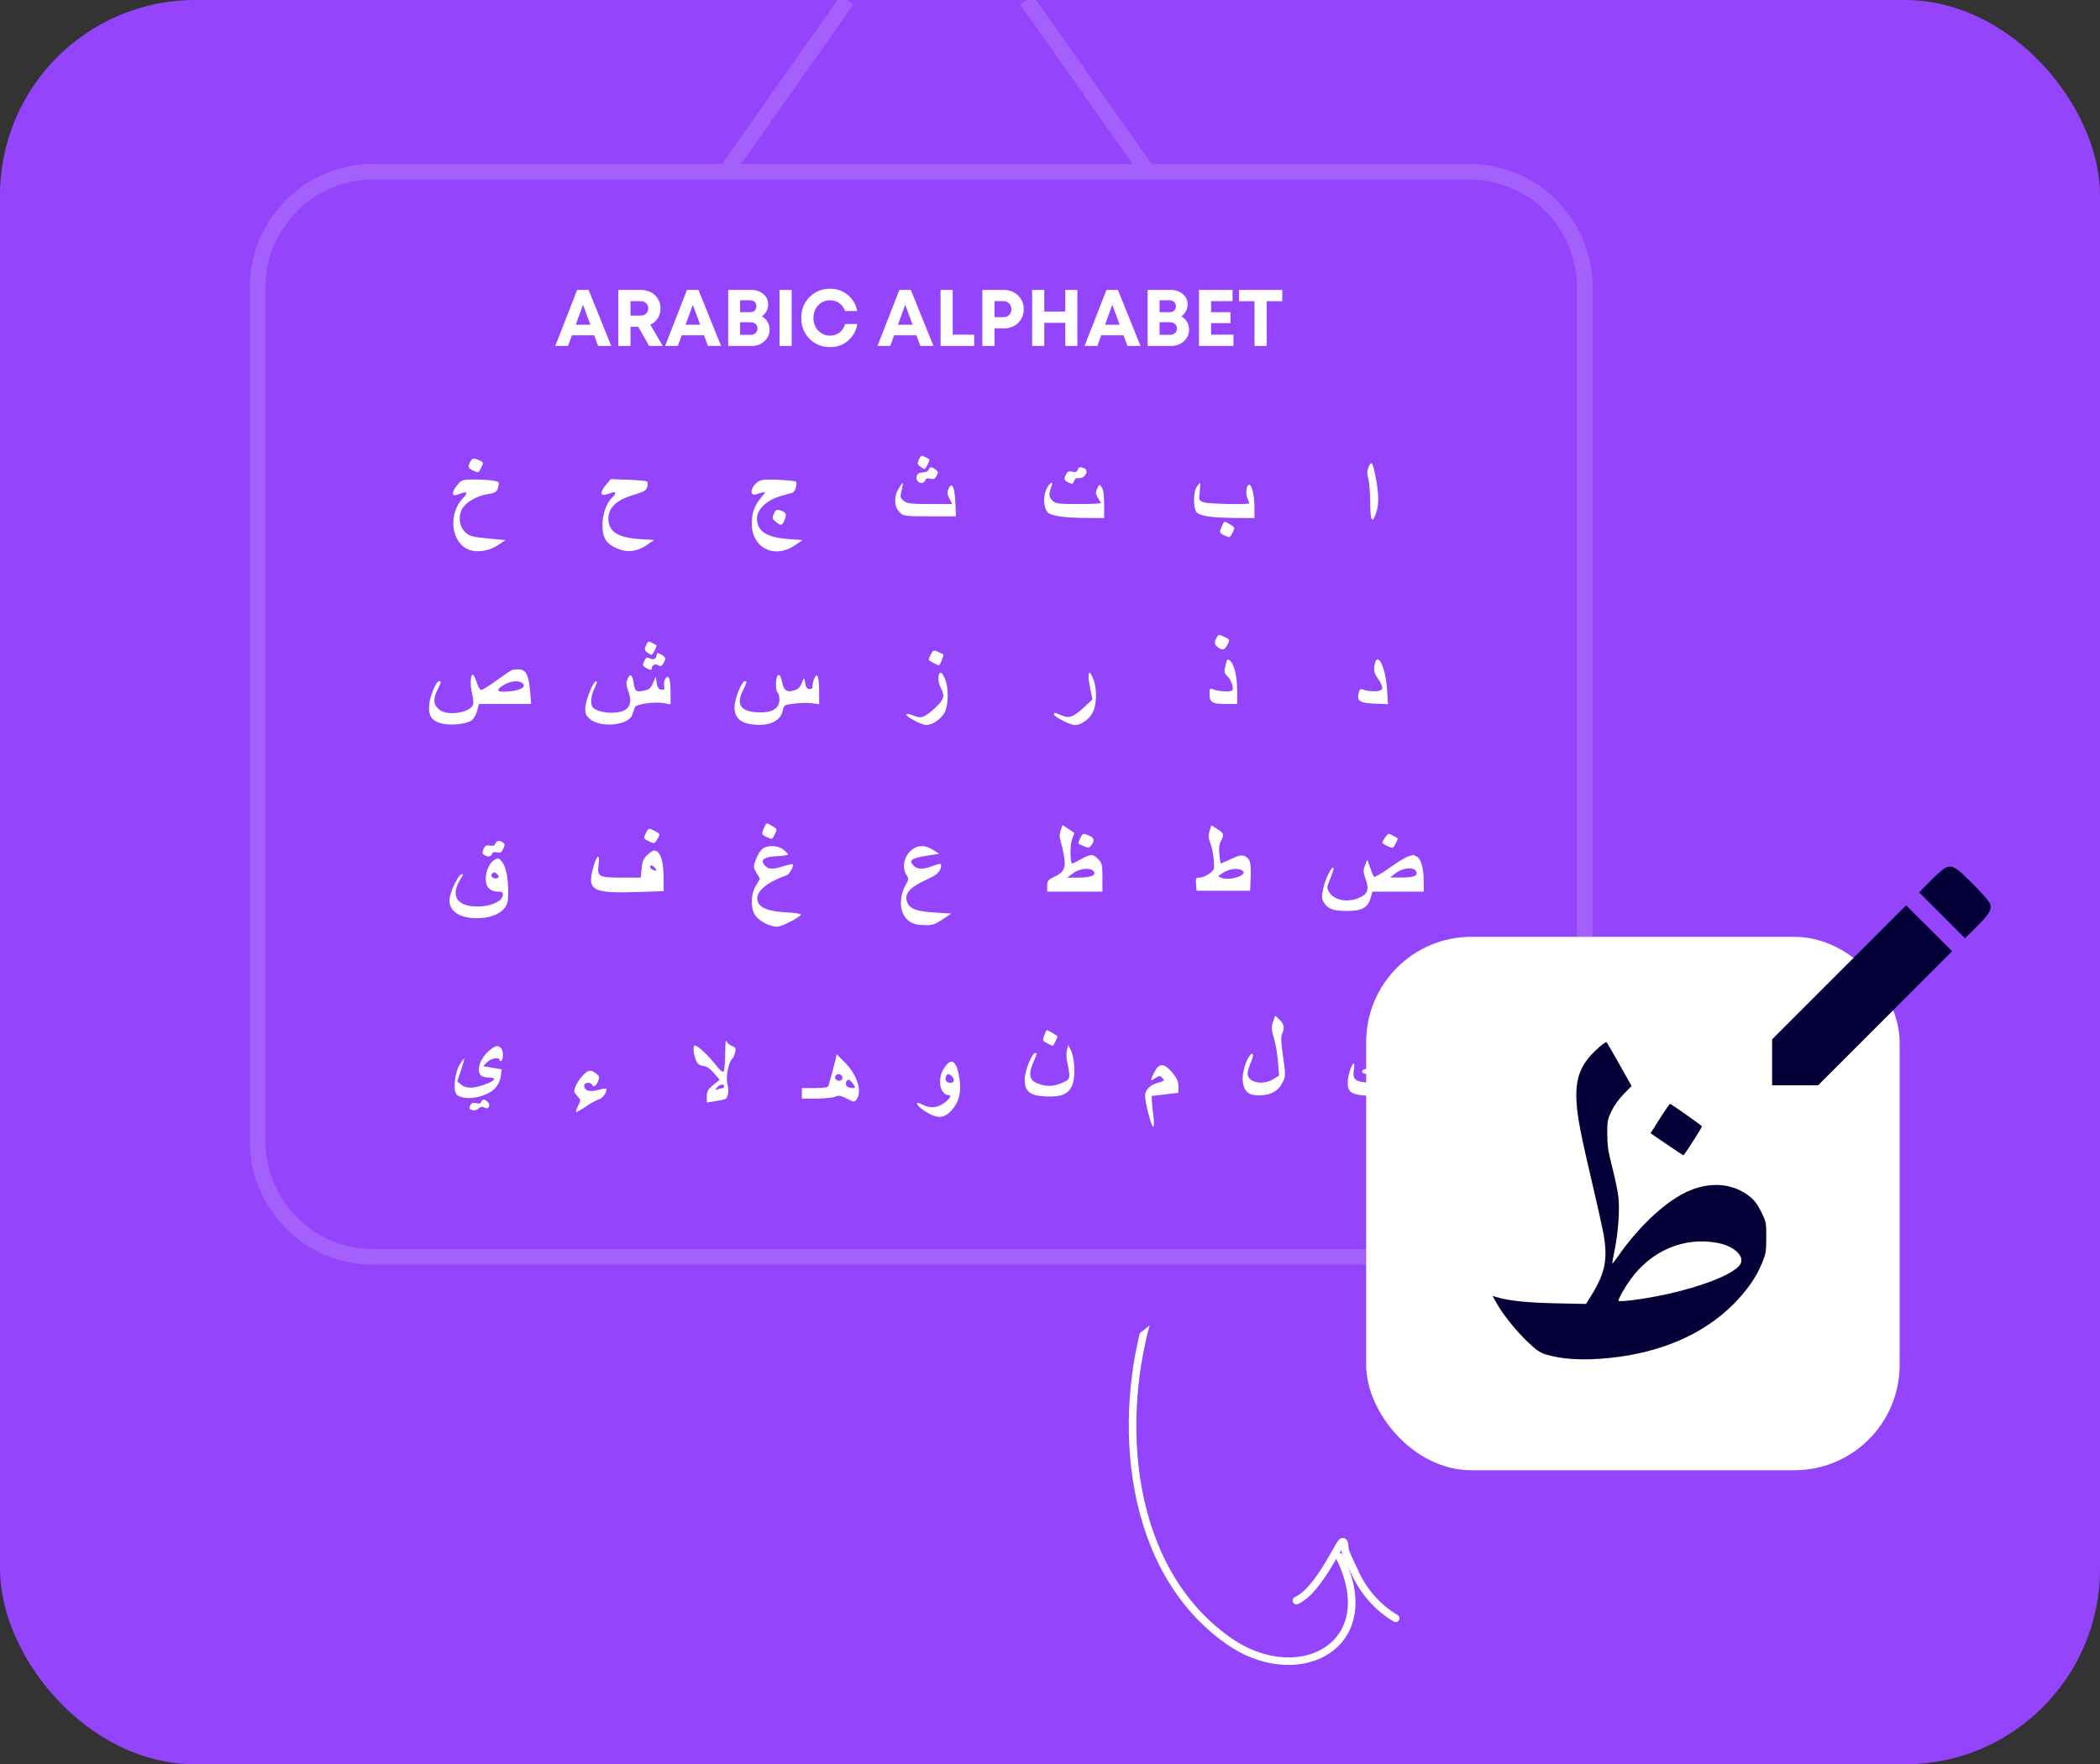 <?xml version="1.0" encoding="UTF-8"?> <svg xmlns="http://www.w3.org/2000/svg" width="269" height="226" viewBox="0 0 269 226" fill="none"><rect x="0" y="0" width="269" height="226" fill="#333333" stroke="none"/> <g clip-path="url(#clip0_61_101)"> <rect width="269" height="226" rx="25" fill="#9444FA"></rect> <path fill-rule="evenodd" clip-rule="evenodd" d="M117.713 58.852C117.483 59.365 117.504 59.489 117.867 59.759C118.099 59.931 118.353 60.071 118.432 60.071C118.584 60.071 119.149 58.927 119.041 58.837C119.007 58.808 118.754 58.666 118.479 58.521C118.036 58.287 117.95 58.324 117.713 58.852ZM60.237 59.158C59.897 59.802 59.949 59.972 60.571 60.26C61.313 60.603 61.275 60.616 61.651 59.878C61.964 59.265 61.954 59.224 61.425 58.979C60.669 58.63 60.502 58.654 60.237 59.158ZM175.308 59.81C175.107 60.303 175.098 60.694 175.275 61.339C175.405 61.816 175.512 63.2 175.513 64.415C175.514 66.86 175.821 67.237 176.352 65.446C176.661 64.406 176.596 62.963 176.14 60.745C175.819 59.178 175.645 58.983 175.308 59.81ZM118.947 60.184C118.876 60.373 118.546 60.521 118.195 60.521C117.752 60.521 117.526 60.66 117.42 60.998C117.19 61.736 118.236 62.244 118.507 61.526C118.596 61.29 118.804 61.226 119.176 61.321C119.591 61.427 119.778 61.341 119.983 60.951C120.209 60.523 120.188 60.397 119.849 60.145C119.328 59.759 119.104 59.768 118.947 60.184ZM138.029 60.208C137.933 60.463 137.734 60.528 137.351 60.43C136.95 60.328 136.748 60.406 136.578 60.729C136.24 61.371 136.29 61.545 136.89 61.822C137.356 62.038 137.451 62.011 137.572 61.623C137.656 61.354 137.869 61.2 138.103 61.24C138.921 61.38 139.605 60.267 138.875 59.983C138.337 59.773 138.177 59.816 138.029 60.208ZM58.589 62.111C58.013 62.806 57.838 63.441 58.223 63.441C58.337 63.441 58.699 63.337 59.028 63.21C59.869 62.886 59.963 63.117 59.284 63.837C57.529 65.697 57.696 68.971 59.608 70.189C60.665 70.863 62.438 70.712 63.769 69.836L64.765 69.181L62.884 69.01C60.375 68.781 60.061 68.69 59.436 68.005C58.736 67.239 58.703 65.781 59.365 64.926C59.935 64.189 61.227 63.5 62.391 63.311C63.501 63.131 63.669 63.013 63.843 62.291C63.973 61.75 63.918 61.691 63.158 61.563C62.703 61.487 61.618 61.423 60.746 61.422C59.247 61.42 59.131 61.457 58.589 62.111ZM77.639 62.087C76.876 63.007 76.851 63.54 77.579 63.354C77.872 63.28 78.27 63.157 78.464 63.081C78.917 62.905 78.92 63.299 78.468 63.68C77.746 64.288 77.194 65.773 77.175 67.158C77.152 68.853 77.594 69.606 78.979 70.228C80.292 70.817 81.606 70.678 82.859 69.815L83.795 69.17L81.914 69.048C79.129 68.868 77.931 68.084 77.931 66.443C77.931 65.03 78.966 64.047 81.134 63.399C82.492 62.994 82.794 62.817 82.907 62.363C82.981 62.062 82.981 61.754 82.907 61.679C82.833 61.604 81.751 61.504 80.502 61.457L78.232 61.371L77.639 62.087ZM96.906 61.862C96.117 62.495 96.037 63.548 96.795 63.326C98.23 62.907 98.192 62.888 97.525 63.693C96.641 64.757 96.297 65.708 96.298 67.085C96.3 70.145 99.142 71.621 101.73 69.905L102.825 69.18L100.944 69.043C98.172 68.841 96.961 68.037 96.961 66.398C96.961 65.263 98.251 64.04 99.958 63.558C100.683 63.353 101.397 63.147 101.546 63.099C101.859 62.997 102.174 61.919 101.955 61.697C101.874 61.614 100.841 61.508 99.66 61.461C97.719 61.383 97.456 61.421 96.906 61.862ZM115.103 62.599C114.482 63.633 114.526 64.895 115.206 65.586C115.735 66.123 115.837 66.137 119.102 66.137H122.455L122.375 64.35C122.286 62.37 121.933 61.65 121.512 62.59C121.309 63.042 121.33 63.295 121.617 63.859L121.976 64.565H119.119C116.673 64.565 116.189 64.505 115.758 64.151C115.3 63.774 115.276 63.655 115.489 62.803C115.617 62.289 115.682 61.869 115.632 61.869C115.582 61.869 115.344 62.197 115.103 62.599ZM134.025 62.686C133.585 63.628 133.682 65.099 134.22 65.646C134.658 66.09 136.321 66.325 139.169 66.346L141.438 66.362V64.608C141.438 63.451 141.331 62.705 141.125 62.419C140.823 62 140.803 62.006 140.541 62.592C140.313 63.098 140.328 63.291 140.632 63.761C140.831 64.071 140.995 64.378 140.995 64.444C140.995 64.51 139.701 64.565 138.118 64.565C135.497 64.565 135.201 64.523 134.78 64.096C134.333 63.642 134.319 63.264 134.711 62.227C134.986 61.5 134.394 61.896 134.025 62.686ZM153.289 62.368C152.861 62.988 152.832 64.998 153.244 65.569C153.619 66.09 155.141 66.324 158.31 66.346L160.689 66.362V64.935C160.689 63.476 160.357 62.093 160.007 62.093C159.669 62.093 159.515 63.226 159.775 63.806C159.913 64.111 160.025 64.407 160.025 64.463C160.025 64.672 154.72 64.555 154.145 64.334C153.579 64.115 153.554 64.045 153.678 62.986C153.75 62.371 153.769 61.869 153.721 61.869C153.672 61.869 153.478 62.093 153.289 62.368ZM99.128 65.812C98.887 66.349 98.914 66.461 99.372 66.838C100.061 67.404 100.179 67.377 100.506 66.574C100.808 65.835 100.693 65.606 99.895 65.362C99.498 65.24 99.344 65.33 99.128 65.812ZM156.52 67.383C156.163 68.18 156.188 68.277 156.827 68.572C157.568 68.915 157.531 68.928 157.903 68.199C158.212 67.591 158.2 67.549 157.597 67.188C156.8 66.71 156.824 66.705 156.52 67.383ZM155.86 81.658C155.501 82.241 155.533 82.549 155.987 82.899C156.576 83.353 156.884 83.273 157.241 82.573C157.558 81.95 157.549 81.926 156.843 81.585C156.167 81.257 156.104 81.262 155.86 81.658ZM82.752 82.666C82.521 83.179 82.542 83.303 82.906 83.573C83.137 83.745 83.391 83.885 83.47 83.885C83.622 83.885 84.188 82.741 84.08 82.651C84.045 82.622 83.792 82.48 83.517 82.335C83.074 82.101 82.989 82.138 82.752 82.666ZM119.2 83.885C118.871 84.53 118.879 84.554 119.518 84.889C119.878 85.079 120.216 85.233 120.268 85.233C120.401 85.233 120.937 83.884 120.833 83.811C120.786 83.778 120.476 83.633 120.142 83.488C119.582 83.243 119.511 83.273 119.2 83.885ZM84.124 83.829C84.113 84.356 83.725 84.597 83.279 84.355C82.897 84.147 82.778 84.18 82.587 84.542C82.46 84.782 82.357 85.071 82.357 85.183C82.357 85.424 83.462 85.973 83.466 85.734C83.477 85.227 83.868 84.972 84.288 85.201C84.655 85.4 84.775 85.346 85.029 84.864C85.299 84.351 85.286 84.256 84.908 83.975C84.441 83.628 84.129 83.57 84.124 83.829ZM156.977 85.236C156.779 86.025 156.804 86.208 157.155 86.539C157.707 87.062 158.107 88.169 157.841 88.44C157.614 88.669 155.952 88.564 155.323 88.281C154.996 88.133 154.935 88.226 154.935 88.871C154.935 89.97 155.257 90.176 156.971 90.176H158.476V88.591C158.476 86.697 158.133 85.17 157.597 84.677C157.231 84.341 157.191 84.377 156.977 85.236ZM176.07 85.216C175.955 85.91 176.034 86.228 176.496 86.918C177.322 88.155 177.251 88.5 176.163 88.544C175.668 88.564 175.022 88.488 174.728 88.374C174.259 88.193 174.174 88.241 174.046 88.757C173.788 89.801 174.164 90.057 176.067 90.13L177.791 90.196L177.673 88.333C177.486 85.389 176.395 83.266 176.07 85.216ZM65.553 85.84C65.379 85.913 64.493 86.514 63.584 87.176C62.676 87.837 61.806 88.379 61.651 88.379C61.496 88.379 61.25 88 61.105 87.536C60.959 87.073 60.757 86.603 60.657 86.493C60.305 86.104 60.172 87.539 60.451 88.72C60.606 89.376 60.675 90.068 60.603 90.257C60.207 91.305 57.383 91.745 56.3 90.927C55.526 90.343 55.436 89.551 56.012 88.405C56.529 87.376 56.553 87.255 56.25 87.255C55.884 87.255 55.122 89.022 54.987 90.184C54.819 91.621 55.248 92.314 56.522 92.662C57.631 92.966 59.67 92.776 60.382 92.303C60.653 92.122 60.983 91.57 61.114 91.075L61.352 90.176H64.695H68.038L67.908 88.605C67.737 86.528 67.39 85.808 66.534 85.751C66.169 85.728 65.728 85.767 65.553 85.84ZM120.343 86.282C120.093 86.535 120.194 87.563 120.527 88.154C121.06 89.1 120.921 89.612 119.863 90.602C118.454 91.92 118.013 92.086 117.029 91.669C116.585 91.48 116.173 91.407 116.113 91.505C115.958 91.759 118.047 92.872 118.676 92.871C119.448 92.87 120.561 92.097 121.008 91.253C121.525 90.275 121.523 87.868 121.003 86.862C120.599 86.08 120.568 86.052 120.343 86.282ZM139.446 86.683C139.446 86.986 139.559 87.766 139.696 88.417L139.946 89.601L138.874 90.586C137.468 91.879 136.975 92.058 135.979 91.635C135.043 91.238 135.021 91.235 135.021 91.52C135.021 91.816 137.098 92.872 137.679 92.872C138.446 92.872 139.375 92.255 139.895 91.401C140.495 90.415 140.565 88.253 140.038 86.975C139.635 85.998 139.446 85.905 139.446 86.683ZM80.387 86.959C80.172 87.439 80.194 87.746 80.506 88.627C81.146 90.434 80.42 91.299 78.263 91.299C77.201 91.299 76.152 90.97 75.892 90.555C75.593 90.077 75.709 89.054 76.165 88.145C76.418 87.642 76.509 87.255 76.374 87.255C75.997 87.255 74.999 89.693 74.973 90.676C74.955 91.379 75.074 91.677 75.535 92.079C76.912 93.281 80.483 92.942 80.989 91.561C81.11 91.232 81.259 90.8 81.321 90.602C81.452 90.18 83.9 89.846 85.136 90.081L85.897 90.226L85.894 88.684C85.89 86.921 85.686 86.364 85.243 86.906C85.087 87.097 85.009 87.511 85.068 87.828C85.159 88.312 85.102 88.392 84.707 88.334C84.36 88.284 84.205 88.061 84.115 87.48L83.993 86.694L83.641 87.507C83.357 88.162 83.133 88.349 82.487 88.472C81.461 88.668 81.338 88.577 81.168 87.498C80.992 86.383 80.728 86.2 80.387 86.959ZM99.529 86.713C99.317 87.274 99.373 88.563 99.616 88.716C99.738 88.792 99.838 89.204 99.838 89.631C99.838 90.787 98.859 91.35 97.029 91.246C94.83 91.12 94.26 90.231 95.191 88.379C95.698 87.368 95.72 87.255 95.402 87.255C95.001 87.255 94.089 89.562 94.087 90.579C94.084 91.844 94.756 92.554 96.159 92.767C98.379 93.105 99.976 92.439 100.253 91.058C100.404 90.311 100.446 90.284 101.727 90.123C102.453 90.032 103.469 90.013 103.986 90.081L104.927 90.204L104.924 88.561C104.92 86.611 104.678 86.013 104.284 86.979C104.138 87.338 104.048 87.775 104.085 87.949C104.125 88.139 103.975 88.266 103.71 88.266C103.376 88.266 103.236 88.073 103.139 87.48C103.033 86.825 102.984 86.769 102.847 87.143C102.512 88.057 102.32 88.267 101.644 88.464C100.779 88.716 100.377 88.414 100.184 87.368C100.022 86.489 99.725 86.193 99.529 86.713ZM66.844 87.461C67.674 87.995 66.425 88.594 64.47 88.601C63.553 88.604 63.63 88.231 64.663 87.669C65.479 87.224 66.347 87.141 66.844 87.461ZM97.882 106.025C97.524 106.821 97.549 106.919 98.188 107.214C98.93 107.557 98.893 107.57 99.264 106.841C99.574 106.232 99.561 106.191 98.959 105.83C98.162 105.351 98.186 105.347 97.882 106.025ZM135.883 106.3C135.757 106.637 135.707 107.115 135.772 107.362C136.718 110.961 136.633 111.565 135.076 112.299C134.25 112.689 134.135 112.832 134.135 113.479V114.215H137.676H141.216V112.407C141.216 110.788 141.16 110.542 140.673 110.048C139.995 109.36 139.764 109.361 138.472 110.058C137.899 110.367 137.396 110.62 137.353 110.62C137.07 110.62 137.031 108.364 137.3 107.587L137.612 106.689L136.862 106.188L136.112 105.688L135.883 106.3ZM154.942 106.443C154.761 107.002 154.778 107.353 155.015 107.942C155.396 108.888 155.663 111.096 155.435 111.419C155.103 111.89 154.163 112.417 153.656 112.417C153.193 112.417 153.146 112.507 153.207 113.26L153.276 114.102H156.706H160.135L160.202 112.534C160.286 110.554 160.145 109.992 159.487 109.688C159.057 109.489 158.728 109.552 157.696 110.032C157 110.355 156.407 110.62 156.378 110.62C156.349 110.62 156.266 110.117 156.194 109.501C156.105 108.736 156.165 108.185 156.383 107.76C156.828 106.893 156.788 106.754 155.933 106.201L155.179 105.714L154.942 106.443ZM82.707 106.765C82.389 107.389 82.398 107.412 83.108 107.755C83.825 108.102 83.84 108.098 84.209 107.463C84.581 106.824 84.579 106.817 83.924 106.473C83.068 106.024 83.086 106.02 82.707 106.765ZM138.375 107.373C138.042 108.116 138.014 108.05 138.812 108.386C139.429 108.646 139.539 108.632 139.808 108.258C140.246 107.649 140.182 107.356 139.546 107.062C138.762 106.699 138.666 106.724 138.375 107.373ZM177.408 107.3C177.218 107.575 177.063 107.862 177.063 107.938C177.063 108.086 178.073 108.598 178.366 108.598C178.54 108.598 179.129 107.465 179.008 107.364C178.858 107.239 177.968 106.801 177.865 106.801C177.803 106.801 177.597 107.026 177.408 107.3ZM63.459 108.062C63.364 108.311 63.144 108.39 62.754 108.315C62.309 108.228 62.132 108.324 61.939 108.754C61.744 109.19 61.758 109.347 62.012 109.509C62.485 109.813 62.882 109.765 63.025 109.386C63.11 109.16 63.323 109.094 63.676 109.184C64.095 109.291 64.255 109.197 64.47 108.717C64.692 108.223 64.683 108.08 64.421 107.912C63.943 107.605 63.612 107.657 63.459 108.062ZM97.692 108.71C97.432 108.895 97.049 109.498 96.842 110.049C96.478 111.016 96.481 111.08 96.906 111.811L97.347 112.57L96.823 113.449C96.183 114.523 96.118 116.196 96.679 117.162C97.12 117.919 98.573 118.709 99.52 118.706C100.132 118.704 102.316 117.607 102.584 117.167C102.652 117.056 101.838 116.923 100.774 116.871C98.303 116.751 97.103 116.222 97.005 115.211C96.9 114.123 98.315 112.963 100.781 112.114C101.138 111.991 101.728 110.892 101.54 110.701C101.496 110.656 100.97 110.77 100.372 110.954C98.915 111.403 98.433 111.38 97.95 110.838C97.328 110.14 97.875 109.743 99.563 109.669C100.32 109.636 100.941 109.541 100.942 109.457C100.943 109.373 100.681 109.095 100.361 108.839C99.67 108.287 98.375 108.225 97.692 108.71ZM116.644 108.991C115.79 109.767 115.531 111.166 116.085 112.023C116.428 112.554 116.423 112.634 116.016 113.345C115.352 114.505 115.207 116.024 115.667 117.009C116.101 117.938 116.857 118.419 117.985 118.484C119.376 118.565 119.653 118.492 120.76 117.756L121.855 117.029L119.752 116.89C117.417 116.736 116.599 116.447 116.242 115.651C115.746 114.546 116.449 113.693 118.704 112.666C119.802 112.166 120.26 111.825 120.425 111.384C120.731 110.565 120.584 110.494 119.473 110.925C118.207 111.416 117.473 111.39 116.982 110.839C116.402 110.189 116.773 109.923 118.692 109.62L120.306 109.364L119.531 108.87C118.462 108.187 117.485 108.228 116.644 108.991ZM83 109.45C82.43 109.967 82.279 110.301 82.189 111.251L82.079 112.417H79.59C76.67 112.417 76.468 112.3 76.68 110.729C76.866 109.35 76.48 109.448 76.059 110.886C75.124 114.08 75.751 114.456 81.698 114.262L85.012 114.154L85.011 112.555C85.009 110.61 84.692 109.355 84.125 109.046C83.782 108.86 83.563 108.939 83 109.45ZM180.36 109.712C180.043 109.81 178.968 110.47 177.97 111.18C176.972 111.89 176.086 112.401 176.001 112.316C175.916 112.23 175.691 111.696 175.501 111.128L175.156 110.095L174.857 110.829C174.596 111.468 174.607 111.704 174.942 112.648C175.407 113.961 175.192 114.542 174.065 115.02C172.593 115.645 170.948 115.341 170.291 114.323C169.929 113.762 169.935 113.682 170.416 112.504C170.693 111.826 170.869 111.221 170.808 111.159C170.582 110.929 169.736 112.649 169.491 113.838C169.27 114.906 169.287 115.143 169.621 115.661C170.127 116.446 170.815 116.686 172.552 116.686C174.429 116.686 175.195 116.282 175.541 115.112L175.806 114.215H179.09H182.374L182.373 112.923C182.371 111.27 182.026 110.013 181.494 109.724C181.263 109.599 181.044 109.506 181.005 109.516C180.967 109.527 180.676 109.615 180.36 109.712ZM63.272 110.189C62.687 110.534 62.22 111.613 62.22 112.618C62.22 113.649 62.791 114.215 63.834 114.215C64.361 114.215 64.452 114.298 64.393 114.72C64.287 115.478 62.846 116.109 61.204 116.118C58.479 116.131 57.623 114.713 59.036 112.523C59.353 112.033 59.37 111.92 59.115 111.999C58.618 112.154 57.574 114.417 57.574 115.339C57.574 116.726 58.873 117.59 60.996 117.616C62.568 117.635 63.918 117.176 64.557 116.404C65.02 115.846 65.097 115.523 65.096 114.141C65.094 112.347 64.786 110.933 64.266 110.339C63.871 109.888 63.799 109.877 63.272 110.189ZM83.927 111.208C84.183 111.522 84.167 111.559 83.806 111.488C83.577 111.443 83.347 111.28 83.297 111.126C83.166 110.725 83.576 110.778 83.927 111.208ZM181.429 111.685C181.623 112.199 181.057 112.411 179.497 112.409L178.059 112.408L178.612 111.963C179.661 111.122 181.16 110.973 181.429 111.685ZM140.097 111.615C140.499 112.107 139.722 112.417 138.09 112.417H136.705L137.455 111.856C138.3 111.222 139.674 111.098 140.097 111.615ZM159.126 111.505C159.978 112.053 157.602 112.881 156.435 112.443C155.945 112.259 155.952 112.241 156.706 111.775C157.514 111.275 158.582 111.156 159.126 111.505ZM63.748 112.054C63.942 112.292 63.931 112.393 63.7 112.483C63.29 112.642 62.791 112.303 62.98 111.993C63.184 111.658 63.441 111.678 63.748 112.054ZM163.13 130.709C162.829 131.512 162.843 131.865 163.233 133.168C163.412 133.768 163.624 135.05 163.703 136.016L163.848 137.773L163.098 138.237C161.739 139.078 159.797 138.649 159.808 137.51C159.811 137.239 160.004 136.59 160.238 136.068C160.707 135.018 160.498 134.572 159.941 135.436C159.398 136.277 159.056 137.844 159.221 138.737C159.437 139.904 160 140.32 161.352 140.31C162.779 140.298 163.77 139.738 164.302 138.642C164.688 137.847 164.69 137.689 164.35 135.334C164.095 133.573 164.059 132.736 164.221 132.427C164.587 131.733 164.49 131.181 163.904 130.621L163.357 130.1L163.13 130.709ZM133.759 132.64C133.523 133.276 133.549 133.34 134.174 133.668C134.54 133.861 134.867 133.985 134.9 133.945C135.031 133.788 135.463 132.884 135.463 132.77C135.463 132.662 134.269 131.963 134.084 131.963C134.044 131.963 133.898 132.268 133.759 132.64ZM177.49 133.015C177.335 133.429 177.338 133.799 177.498 134.195C177.709 134.717 178.391 138.002 178.391 138.498C178.391 138.611 177.467 138.703 176.338 138.703C173.732 138.703 173.199 138.412 173.416 137.106C173.496 136.625 173.498 136.231 173.42 136.231C173.14 136.231 172.638 137.809 172.638 138.69C172.638 140.074 173.178 140.321 176.407 140.41L179.055 140.482V139.218C179.055 138.522 178.946 137.318 178.813 136.542C178.634 135.501 178.637 134.927 178.823 134.354C179.054 133.644 179.026 133.527 178.502 132.995C177.792 132.274 177.768 132.274 177.49 133.015ZM92.954 133.423C92.922 133.547 92.889 134.422 92.881 135.369C92.874 136.316 92.784 137.175 92.682 137.279C92.581 137.382 92.187 137.063 91.808 136.568C90.712 135.14 89.163 133.724 88.942 133.949C88.695 134.2 88.941 135.621 89.324 136.153C89.48 136.369 89.849 136.552 90.145 136.558C90.483 136.564 90.96 136.891 91.434 137.438L92.186 138.308L91.365 138.976C90.698 139.519 90.544 139.793 90.544 140.435V141.225L91.568 141.069C92.131 140.983 92.718 140.864 92.873 140.804C93.262 140.652 93.41 139.674 93.171 138.839C92.95 138.066 93.321 136.052 93.755 135.67C93.896 135.546 94.08 135.165 94.163 134.824C94.291 134.302 94.23 134.169 93.781 133.996C93.486 133.882 93.193 133.656 93.129 133.494C93.065 133.332 92.987 133.3 92.954 133.423ZM176.015 133.806C175.317 134.565 175.11 135.764 175.613 136.138C176.102 136.501 175.874 136.905 175.182 136.905C174.608 136.905 174.269 137.241 174.621 137.462C175.077 137.748 176.544 137.142 176.806 136.559C177.2 135.681 177.119 135.343 176.455 135.086C175.883 134.864 175.87 134.832 176.251 134.548C176.485 134.374 176.625 134.039 176.583 133.757L176.51 133.269L176.015 133.806ZM62.672 134.573C61.492 135.581 60.974 137.123 61.601 137.759C61.747 137.907 62.195 138.029 62.597 138.029C63.59 138.029 63.515 138.353 62.419 138.798C60.859 139.432 59.75 139.489 59.12 138.967L58.569 138.512L59.053 137.095C59.318 136.315 59.504 135.645 59.465 135.606C59.426 135.566 59.162 135.915 58.879 136.381C58.226 137.453 58.011 139.805 58.527 140.239C59.501 141.06 62.298 140.585 63.406 139.41C63.79 139.003 64.071 138.414 64.144 137.865L64.261 136.977L63.075 136.773L61.889 136.568L62.386 136.063C62.894 135.547 63.991 135.364 63.991 135.795C63.991 135.926 64.09 135.971 64.212 135.894C64.519 135.701 64.489 134.581 64.168 134.254C63.77 133.851 63.433 133.923 62.672 134.573ZM136.674 134.493C136.59 134.835 136.587 135.441 136.668 135.841C137.153 138.229 137.157 138.213 136.007 138.73C134.874 139.239 133.803 139.22 132.668 138.67C131.85 138.274 131.752 137.475 132.351 136.099C132.874 134.899 132.877 134.883 132.606 134.883C132.189 134.883 131.259 137.212 131.259 138.258C131.259 139.828 131.918 140.359 133.983 140.452C136.058 140.545 136.996 140.098 137.419 138.815C137.78 137.719 137.648 135.456 137.17 134.533L136.829 133.873L136.674 134.493ZM107.031 135.692C106.957 136.05 106.738 136.9 106.544 137.579C106.35 138.259 106.159 138.942 106.119 139.096C106.07 139.289 105.528 139.377 104.381 139.377H102.714V140.051V140.725H104.585C105.613 140.725 106.694 140.614 106.987 140.479C107.418 140.279 107.697 140.326 108.475 140.729C109.391 141.203 109.445 141.207 109.724 140.819C110.483 139.766 109.792 137.657 108.153 136.024L107.165 135.04L107.031 135.692ZM121.253 136.4C120.662 137.088 120.416 137.75 120.416 138.653C120.416 139.533 120.914 140.275 121.503 140.275C121.963 140.275 121.646 140.805 120.864 141.342C120.011 141.93 119.11 141.987 118.205 141.512C117.08 140.921 117.277 141.55 118.459 142.319C120.023 143.339 120.901 143.32 121.868 142.248C122.874 141.134 123.181 139.873 122.887 138.067C122.563 136.084 122.01 135.519 121.253 136.4ZM147.859 137.346C147.284 138.491 147.295 138.566 147.979 138.112C148.495 137.768 148.576 137.766 148.894 138.089C149.212 138.412 149.165 138.465 148.363 138.685C147.344 138.963 146.712 139.578 146.682 140.318C146.65 141.122 147.467 144.319 147.705 144.319C147.834 144.319 147.852 143.817 147.752 143.027C147.661 142.317 147.572 141.432 147.555 141.062L147.523 140.388L149.238 140.185L150.952 139.981V139.158C150.952 138.538 150.757 138.102 150.161 137.395C149.111 136.149 148.467 136.136 147.859 137.346ZM74.621 137.794C74.285 138.16 73.883 138.77 73.727 139.151C73.473 139.775 73.493 139.896 73.935 140.374C74.407 140.883 74.411 140.931 74.06 141.621C73.859 142.016 73.737 142.383 73.79 142.437C73.843 142.49 74.409 142.176 75.049 141.739C75.688 141.302 76.457 140.883 76.756 140.806C77.232 140.685 77.875 139.694 77.635 139.451C77.587 139.402 77.094 139.485 76.54 139.636C75.47 139.927 74.833 139.694 74.833 139.012C74.833 138.657 75.624 138.59 75.829 138.927C76.058 139.304 76.298 139.182 76.586 138.54C76.83 137.995 76.807 137.883 76.376 137.529C75.698 136.972 75.326 137.028 74.621 137.794ZM107.887 137.925C107.962 138.125 107.873 138.327 107.674 138.404C107.261 138.565 106.809 138.166 107.017 137.824C107.234 137.467 107.736 137.525 107.887 137.925ZM121.921 137.849C122.324 138.258 122.239 138.703 121.757 138.703C121.248 138.703 120.993 138.36 121.164 137.906C121.314 137.509 121.567 137.49 121.921 137.849ZM109.305 138.884C109.599 139.332 109.591 139.376 109.213 139.373C108.573 139.368 108.215 139.046 108.376 138.619C108.556 138.144 108.882 138.237 109.305 138.884ZM92.757 139.152C92.757 139.276 92.665 139.377 92.553 139.377C92.442 139.377 92.168 139.446 91.945 139.531C91.588 139.667 91.576 139.64 91.843 139.306C92.175 138.892 92.757 138.794 92.757 139.152ZM61.687 141.09C61.592 141.34 61.392 141.405 61.01 141.308C60.61 141.206 60.408 141.284 60.238 141.606C60.05 141.963 60.091 142.069 60.466 142.19C60.747 142.281 61.07 142.204 61.301 141.992C61.546 141.766 61.788 141.715 61.994 141.845C62.167 141.954 62.389 141.993 62.486 141.932C62.806 141.732 62.671 141.194 62.242 140.961C61.919 140.786 61.791 140.815 61.687 141.09Z" fill="white"></path> <path d="M108.5 0L93 22M131.5 0L147 22M47.816 161H188.184C196.366 161 203 154.366 203 146.184V36.816C203 28.634 196.366 22 188.184 22H47.816C39.634 22 33 28.634 33 36.816V146.184C33 154.366 39.634 161 47.816 161Z" stroke="white" stroke-opacity="0.15" stroke-width="2"></path> <rect x="175" y="120" width="68.333" height="68.333" rx="13.487" fill="white"></rect> <path fill-rule="evenodd" clip-rule="evenodd" d="M204.485 134.462C202.436 136.396 201.78 138.109 201.942 141.105C202.051 143.108 202.46 145.213 204.07 152.059C204.631 154.44 205.216 157.071 205.372 157.906C205.995 161.247 205.64 163.062 203.78 166.037L203.161 167.028L199.256 166.945C195.615 166.868 193.339 166.632 191.74 166.164L191.184 166.002L191.655 166.848C192.469 168.312 194.154 170.429 195.628 171.838C196.773 172.934 197.23 173.253 197.983 173.486C200.099 174.14 202.782 174.293 206.156 173.951C212.715 173.288 218.187 170.921 222.013 167.092C223.78 165.323 224.973 163.609 225.723 161.76C226.207 160.568 226.25 160.303 226.25 158.501C226.25 156.57 226.24 156.519 225.601 155.227C225.116 154.246 224.742 153.749 224.116 153.254C222.024 151.601 219.23 151.333 216.405 152.516C213.576 153.701 210.066 156.917 207.319 160.842C206.912 161.424 206.557 161.879 206.531 161.853C206.505 161.827 206.634 161.07 206.818 160.172C207.281 157.906 207.495 154.968 207.314 153.366C207.232 152.637 206.878 150.918 206.527 149.546C205.994 147.459 205.889 146.758 205.883 145.268C205.878 143.61 205.915 143.405 206.417 142.345C206.753 141.636 207.343 140.808 207.976 140.157L208.995 139.109L207.46 136.374C206.615 134.869 205.865 133.574 205.792 133.496C205.72 133.418 205.132 133.853 204.485 134.462ZM212.632 143.259L211.429 145.162L213.489 146.573C214.621 147.349 215.588 147.984 215.636 147.983C215.746 147.981 218.017 144.446 218.013 144.283C218.011 144.188 214.309 141.572 213.937 141.402C213.881 141.377 213.294 142.212 212.632 143.259ZM219.976 159.205C222.326 159.64 223.728 161.14 222.754 162.177C221.21 163.82 215.03 165.794 209.06 166.549C208.103 166.67 207.32 166.703 207.32 166.623C207.32 166.342 208.045 165.04 208.776 164.009C211.465 160.213 215.67 158.409 219.976 159.205Z" fill="#050038"></path> <g clip-path="url(#clip1_61_101)"> <path fill-rule="evenodd" clip-rule="evenodd" d="M171.81 198.572C171.826 198.681 171.848 198.782 171.876 198.863C172.207 199.797 172.683 200.658 173.085 201.561C174.224 204.114 176.125 206.302 178.533 207.715C178.765 207.851 179.064 207.772 179.2 207.54C179.336 207.308 179.258 207.01 179.026 206.874C176.792 205.564 175.031 203.532 173.975 201.164C173.583 200.284 173.118 199.448 172.795 198.537C172.747 198.401 172.746 198.182 172.727 197.985C172.706 197.769 172.671 197.571 172.613 197.436C172.519 197.212 172.366 197.086 172.192 197.034C172.069 196.997 171.92 196.99 171.747 197.062C171.676 197.092 171.567 197.16 171.453 197.3C171.28 197.513 170.98 198.042 170.585 198.736C169.939 199.873 169.02 201.476 167.966 202.762C167.307 203.569 166.599 204.253 165.87 204.578C165.623 204.687 165.513 204.975 165.622 205.222C165.731 205.467 166.02 205.578 166.266 205.469C167.113 205.092 167.953 204.318 168.721 203.38C169.81 202.049 170.765 200.392 171.433 199.217C171.561 198.99 171.692 198.767 171.81 198.572Z" fill="white"></path> <path fill-rule="evenodd" clip-rule="evenodd" d="M171.151 199.634C173.309 203.97 172.992 207.432 171.221 209.64C168.557 212.964 162.738 213.375 157.609 209.758C144.775 200.707 143.5 181.791 147.72 168.195C147.799 167.937 147.656 167.665 147.399 167.585C147.142 167.505 146.869 167.649 146.788 167.906C142.456 181.864 143.87 201.263 157.047 210.555C162.675 214.524 169.058 213.898 171.982 210.25C173.937 207.811 174.407 203.989 172.023 199.201C171.903 198.96 171.61 198.862 171.37 198.981C171.129 199.1 171.03 199.394 171.151 199.634Z" fill="white"></path> </g> <path d="M76.618 44.312L76.116 42.949H73.257L72.765 44.312H71.126L73.933 37.139H75.398L78.298 44.312H76.618ZM74.681 39.035L73.749 41.596H75.624L74.681 39.035ZM83.152 44.312L81.759 41.863H80.765V44.312H79.208V37.139H82.107C82.579 37.139 83.005 37.242 83.388 37.447C83.771 37.645 84.068 37.925 84.279 38.287C84.498 38.649 84.607 39.059 84.607 39.517C84.607 39.974 84.491 40.388 84.259 40.756C84.027 41.125 83.709 41.405 83.306 41.596L84.894 44.312H83.152ZM80.765 38.574V40.428H82.005C82.319 40.428 82.568 40.343 82.753 40.172C82.944 40.002 83.04 39.78 83.04 39.506C83.04 39.322 82.999 39.161 82.917 39.025C82.835 38.881 82.715 38.772 82.558 38.697C82.401 38.615 82.217 38.574 82.005 38.574H80.765ZM90.686 44.312L90.184 42.949H87.325L86.834 44.312H85.194L88.002 37.139H89.467L92.366 44.312H90.686ZM88.749 39.035L87.817 41.596H89.692L88.749 39.035ZM97.59 40.531C97.904 40.695 98.146 40.927 98.317 41.228C98.495 41.521 98.583 41.859 98.583 42.242C98.583 42.816 98.361 43.304 97.917 43.707C97.48 44.11 96.951 44.312 96.329 44.312H93.276V37.139H96.247C96.862 37.139 97.374 37.317 97.784 37.672C98.194 38.021 98.399 38.458 98.399 38.984C98.399 39.291 98.327 39.581 98.184 39.855C98.04 40.128 97.842 40.353 97.59 40.531ZM96.893 39.23C96.893 39.114 96.872 39.011 96.831 38.922C96.797 38.827 96.746 38.745 96.678 38.676C96.609 38.608 96.524 38.557 96.421 38.523C96.326 38.482 96.216 38.461 96.094 38.461H94.803V39.988H96.094C96.34 39.988 96.534 39.92 96.678 39.783C96.821 39.639 96.893 39.455 96.893 39.23ZM96.176 42.888C96.428 42.888 96.633 42.812 96.79 42.662C96.947 42.512 97.026 42.317 97.026 42.078C97.026 41.846 96.947 41.655 96.79 41.504C96.633 41.354 96.428 41.279 96.176 41.279H94.803V42.888H96.176ZM99.85 44.312V37.139H101.407V44.312H99.85ZM106.331 44.465C105.641 44.465 105.012 44.305 104.445 43.984C103.878 43.656 103.434 43.209 103.113 42.642C102.792 42.068 102.632 41.433 102.632 40.736C102.632 39.67 102.984 38.779 103.687 38.062C104.398 37.344 105.279 36.986 106.331 36.986C107.205 36.986 107.96 37.249 108.595 37.775C109.23 38.301 109.633 38.991 109.804 39.844H108.247C108.151 39.564 108.011 39.322 107.827 39.117C107.642 38.905 107.42 38.745 107.161 38.635C106.908 38.519 106.631 38.461 106.331 38.461C105.723 38.461 105.214 38.68 104.804 39.117C104.401 39.547 104.199 40.087 104.199 40.736C104.199 41.378 104.401 41.914 104.804 42.344C105.214 42.775 105.723 42.99 106.331 42.99C106.802 42.99 107.208 42.857 107.55 42.59C107.891 42.324 108.127 41.962 108.257 41.504H109.825C109.661 42.392 109.258 43.109 108.615 43.656C107.98 44.196 107.219 44.465 106.331 44.465ZM117.892 44.312L117.39 42.949H114.531L114.039 44.312H112.4L115.208 37.139H116.673L119.572 44.312H117.892ZM115.955 39.035L115.023 41.596H116.898L115.955 39.035ZM122.039 42.867H124.785V44.312H120.482V37.139H122.039V42.867ZM128.591 37.139C129.315 37.139 129.92 37.375 130.405 37.846C130.89 38.311 131.132 38.898 131.132 39.609C131.132 40.312 130.89 40.9 130.405 41.371C129.92 41.836 129.315 42.068 128.591 42.068H127.392V44.312H125.835V37.139H128.591ZM128.53 40.633C128.837 40.633 129.083 40.538 129.267 40.346C129.459 40.155 129.554 39.909 129.554 39.609C129.554 39.308 129.459 39.062 129.267 38.871C129.083 38.673 128.837 38.574 128.53 38.574H127.392V40.633H128.53ZM136.461 37.139H138.008V44.312H136.461V41.351H133.766V44.312H132.209V37.139H133.766V39.906H136.461V37.139ZM144.418 44.312L143.915 42.949H141.057L140.565 44.312H138.926L141.733 37.139H143.198L146.098 44.312H144.418ZM142.481 39.035L141.549 41.596H143.424L142.481 39.035ZM151.321 40.531C151.635 40.695 151.878 40.927 152.049 41.228C152.226 41.521 152.315 41.859 152.315 42.242C152.315 42.816 152.093 43.304 151.649 43.707C151.212 44.11 150.682 44.312 150.061 44.312H147.007V37.139H149.979C150.594 37.139 151.106 37.317 151.516 37.672C151.926 38.021 152.13 38.458 152.13 38.984C152.13 39.291 152.059 39.581 151.915 39.855C151.772 40.128 151.574 40.353 151.321 40.531ZM150.624 39.23C150.624 39.114 150.604 39.011 150.563 38.922C150.529 38.827 150.477 38.745 150.409 38.676C150.341 38.608 150.255 38.557 150.153 38.523C150.057 38.482 149.948 38.461 149.825 38.461H148.534V39.988H149.825C150.071 39.988 150.266 39.92 150.409 39.783C150.553 39.639 150.624 39.455 150.624 39.23ZM149.907 42.888C150.16 42.888 150.365 42.812 150.522 42.662C150.679 42.512 150.758 42.317 150.758 42.078C150.758 41.846 150.679 41.655 150.522 41.504C150.365 41.354 150.16 41.279 149.907 41.279H148.534V42.888H149.907ZM155.139 42.867H157.997V44.312H153.581V37.139H157.885V38.574H155.139V39.988H157.618V41.392H155.139V42.867ZM164.254 37.139V38.584H162.256V44.312H160.698V38.584H158.71V37.139H164.254Z" fill="white"></path> <path fill-rule="evenodd" clip-rule="evenodd" d="M248.979 111.304C248.706 111.476 247.886 112.223 247.157 112.964L245.832 114.311L248.773 117.251L251.713 120.192L253.112 118.8C254.744 117.177 255.135 116.558 254.962 115.869C254.889 115.575 254.093 114.63 252.906 113.425C250.409 110.89 249.994 110.666 248.979 111.304ZM235.583 124.552L227 133.136V136.08V139.024H229.945H232.89L241.474 130.438L250.059 121.853L247.113 118.91L244.166 115.967L235.583 124.552Z" fill="#050038"></path> </g> <defs> <clipPath id="clip0_61_101"> <rect width="269" height="226" rx="25" fill="white"></rect> </clipPath> <clipPath id="clip1_61_101"> <rect width="51.472" height="51.472" fill="white" transform="translate(190.317 201.31) rotate(141.549)"></rect> </clipPath> </defs> </svg> 